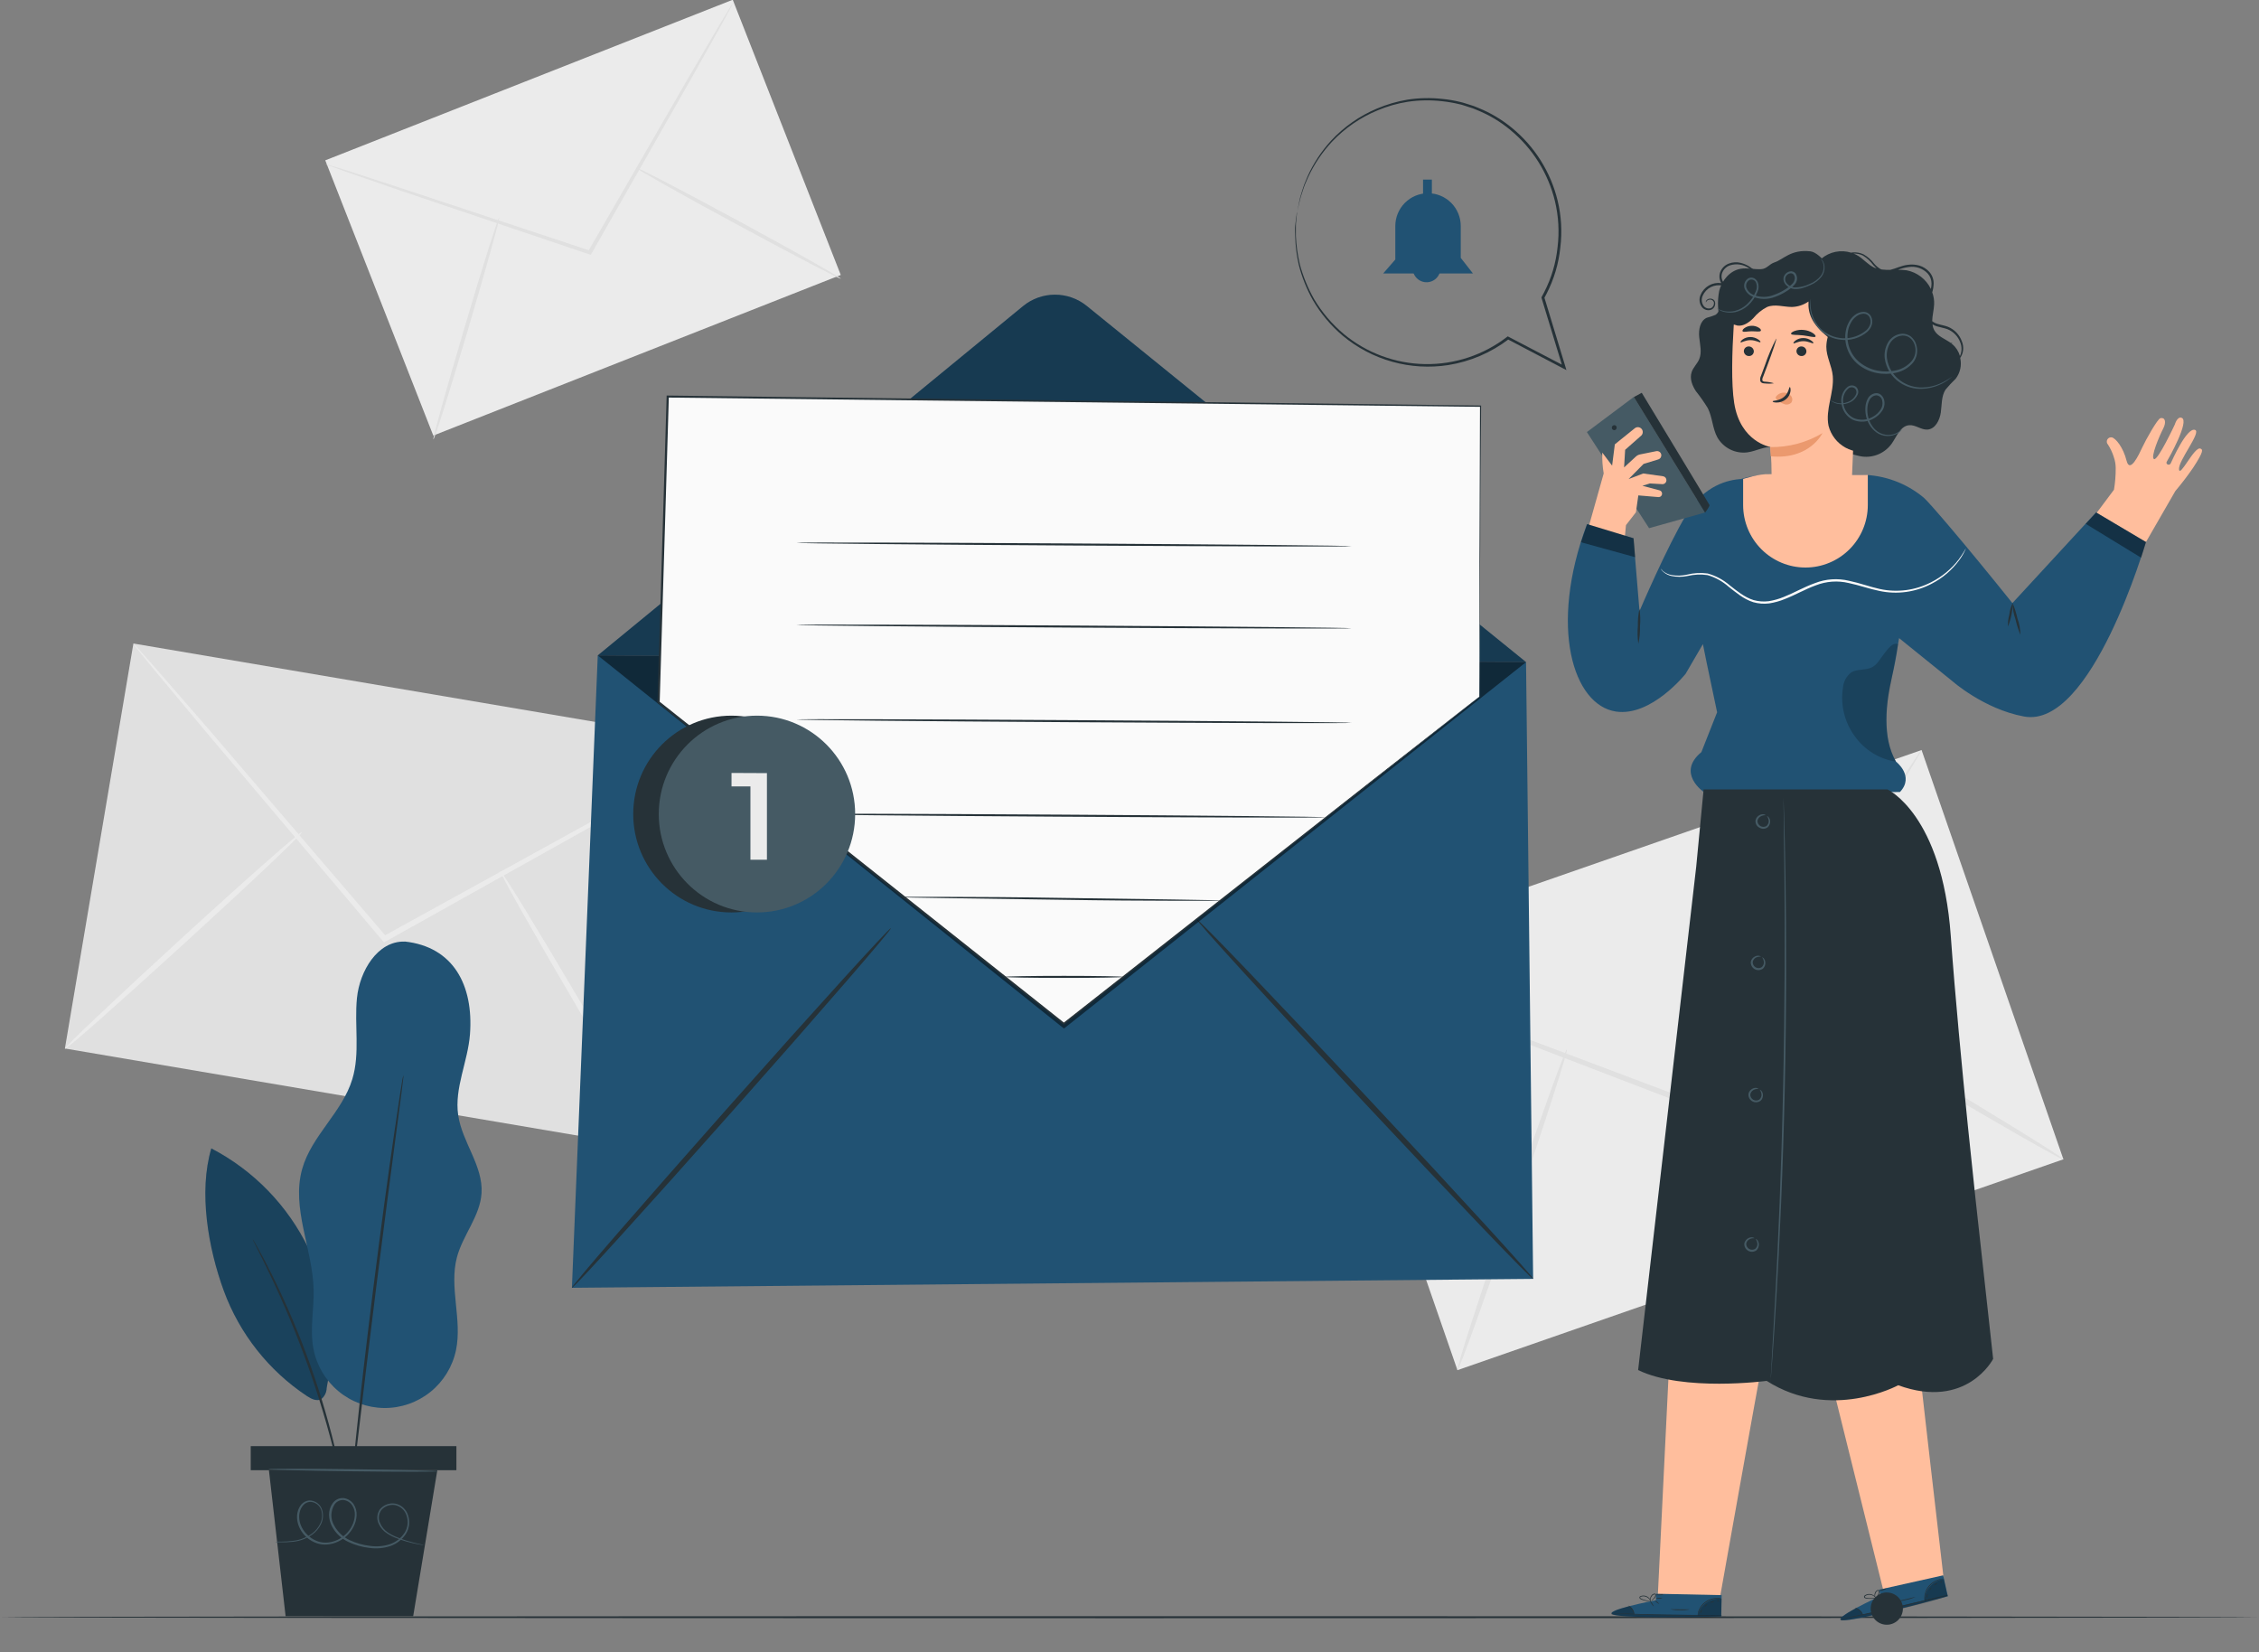 <svg xmlns="http://www.w3.org/2000/svg" width="510" height="373" viewBox="0 0 510 373" fill="none"><rect x="0" y="0" width="510" height="373" fill="#808080" stroke="none"/><g clip-path="url(#clip0_10284_779)"><path d="M433.82 169.307L465.841 261.694L329.038 309.292L297.017 216.905L433.82 169.307Z" fill="#EBEBEB"></path><path d="M297.026 216.883C297.566 217.2 298.134 217.465 298.723 217.675L303.69 219.687L322.064 226.889L382.998 250.257L383.504 250.444L383.788 249.99L384.49 248.886L419.604 192.749L430.124 175.657L432.923 170.975C433.269 170.442 433.566 169.879 433.811 169.292C433.391 169.768 433.019 170.284 432.7 170.832L429.688 175.381L418.822 192.286L383.371 248.219C383.14 248.601 382.9 248.975 382.678 249.322L383.469 249.055L322.393 226.061L303.868 219.215L298.812 217.435C298.236 217.193 297.638 217.008 297.026 216.883Z" fill="#E0E0E0"></path><path d="M465.842 261.723C466.028 261.412 451.35 252.331 433.065 241.435C414.779 230.539 399.799 221.966 399.613 222.278C399.426 222.589 414.104 231.669 432.398 242.566C450.693 253.462 465.655 261.99 465.842 261.723Z" fill="#E0E0E0"></path><path d="M353.739 236.895C353.402 236.779 347.591 252.919 340.767 272.869C333.943 292.818 328.692 309.154 329.039 309.27C329.385 309.385 335.187 293.246 342.011 273.296C348.835 253.346 354.086 237.011 353.739 236.895Z" fill="#E0E0E0"></path><path d="M30.116 145.261L165.486 168.249L150.02 259.67L14.651 236.681L30.116 145.261Z" fill="#E0E0E0"></path><path d="M30.129 145.301C30.433 145.81 30.784 146.29 31.177 146.734L34.385 150.678L46.38 165.064C56.678 177.233 70.769 193.889 86.362 212.334L86.691 212.726L87.135 212.476L88.219 211.88L142.969 181.274L159.486 171.874L163.929 169.265C164.465 168.989 164.971 168.658 165.439 168.277C164.873 168.485 164.326 168.741 163.804 169.043L159.228 171.455L142.516 180.5L87.588 210.767L86.504 211.364L87.277 211.506L46.993 164.476L34.705 150.348C33.292 148.773 32.173 147.509 31.32 146.547C30.956 146.101 30.558 145.684 30.129 145.301Z" fill="#EBEBEB"></path><path d="M150.032 259.702C150.325 259.524 142.267 245.263 132.031 227.85C121.796 210.438 113.248 196.461 112.955 196.64C112.662 196.818 120.721 211.07 130.956 228.491C141.192 245.913 149.739 259.871 150.032 259.702Z" fill="#EBEBEB"></path><path d="M68.148 187.835C67.917 187.586 55.709 198.313 40.986 211.809C26.264 225.304 14.429 236.45 14.669 236.735C14.909 237.02 27.055 226.239 41.831 212.761C56.606 199.283 68.415 188.111 68.148 187.835Z" fill="#EBEBEB"></path><path d="M165.428 -0.056L189.815 62.069L97.82 98.321L73.433 36.196L165.428 -0.056Z" fill="#EBEBEB"></path><path d="M73.462 37.024C73.835 37.233 74.232 37.397 74.643 37.514L78.082 38.76L90.814 43.166L133.027 57.41L133.373 57.526L133.551 57.205L133.995 56.44L156.376 17.172C159.175 12.196 161.45 8.137 163.076 5.226L164.853 1.958C165.079 1.585 165.269 1.192 165.421 0.783C165.146 1.119 164.902 1.48 164.693 1.861C164.213 2.671 163.573 3.73 162.765 5.047L155.817 16.861C149.988 26.947 142.001 40.745 133.187 56.03L132.742 56.805L133.267 56.6L90.983 42.606L78.188 38.431L74.697 37.389C74.295 37.235 73.882 37.113 73.462 37.024Z" fill="#E0E0E0"></path><path d="M189.837 62.911C189.962 62.698 179.699 56.903 166.923 49.977C154.146 43.051 143.697 37.62 143.582 37.834C143.466 38.048 153.711 43.843 166.496 50.742C179.282 57.641 189.722 63.134 189.837 62.911Z" fill="#E0E0E0"></path><path d="M112.698 49.104C112.458 49.033 108.939 60.187 104.843 74.03C100.747 87.873 97.602 99.117 97.842 99.188C98.082 99.259 101.6 88.113 105.696 74.262C109.792 60.41 112.937 49.175 112.698 49.104Z" fill="#E0E0E0"></path><path d="M0.373 365.059C0.373 365.184 114.386 365.291 254.991 365.291C395.597 365.291 509.627 365.184 509.627 365.059C509.627 364.935 395.641 364.828 254.991 364.828C114.341 364.828 0.373 364.926 0.373 365.059Z" fill="#263238"></path><path d="M484.5 122.369L471.794 117.856L477.259 110.547C477.53 108.932 477.66 107.297 477.65 105.66C477.647 104.817 477.502 103.98 477.223 103.185C476.915 102.184 476.469 101.232 475.899 100.354C475.758 100.205 475.667 100.014 475.641 99.81C475.615 99.606 475.654 99.399 475.753 99.219C475.852 99.038 476.005 98.894 476.191 98.807C476.377 98.72 476.586 98.694 476.788 98.734C477.676 98.956 479.347 100.986 480.102 103.995C480.857 107.004 482.918 102.571 483.656 100.977C484.393 99.384 487.077 94.541 487.761 94.389C488.756 94.167 489.173 95.2 488.356 96.775C487.539 98.351 485.433 103.265 486.304 103.639C487.174 104.013 491.004 95.805 491.004 95.805C491.004 95.805 491.537 93.918 492.55 94.318C494.38 95.03 489.644 103.443 489.173 104.226C488.845 104.778 489.769 105.214 490.062 104.609C490.355 104.004 493.714 96.339 495.579 97.051C497.01 97.594 491.75 104.004 491.937 105.953C492.123 107.903 495.428 100.692 496.779 101.262C497.277 101.476 497.667 101.707 495.126 105.588C493.882 107.404 492.544 109.154 491.119 110.832L484.482 122.351" fill="#FFBE9D"></path><path d="M370.141 137.93C370.141 137.93 376.414 123.259 380.741 116.129C384.819 109.416 390.221 108.33 393.1 108.117C394.293 107.749 395.519 107.495 396.76 107.36L420.261 107.173C425.398 107.22 430.36 109.044 434.308 112.336C435.401 113.226 443.531 122.68 454.326 136.141L473.207 115.666L484.464 122.342C484.464 122.342 472.239 164.636 456.921 161.734C447.805 160.034 440.697 153.696 440.697 153.696L428.746 144.046L428.471 145.648C428.231 147.598 427.627 150.749 427.165 152.654C425.726 158.699 424.917 166.657 428.053 171.927C428.053 171.927 432.309 175.194 428.942 178.782H384.65C384.65 178.782 378.377 174.518 384.108 169.782L387.662 160.782L385.343 149.796L384.455 145.399L380.554 152.093C380.554 152.093 372.842 161.814 364.819 160.621C355.178 159.179 349.59 141.58 358.288 118.31L368.773 121.505L370.141 137.93Z" fill="#215273"></path><g opacity="0.4"><path d="M484.5 122.369L483.389 125.894L470.879 118.247L473.243 115.692L484.5 122.369Z" fill="black"></path></g><g opacity="0.2"><path d="M428.062 171.927C426.201 171.648 424.415 170.995 422.812 170.006C421.208 169.018 419.821 167.715 418.733 166.176C417.593 164.626 416.771 162.865 416.313 160.995C415.856 159.125 415.772 157.183 416.068 155.28C416.116 154.604 416.305 153.946 416.624 153.348C416.942 152.75 417.382 152.225 417.916 151.808C419.311 150.918 421.221 151.381 422.669 150.607C423.86 149.974 424.491 148.675 425.335 147.607C426.179 146.538 427.307 144.882 428.533 145.417C428.533 145.417 427.049 153.25 426.401 156.74C425.752 160.23 425.512 165.242 426.765 168.9C427.086 169.954 427.521 170.969 428.062 171.927Z" fill="black"></path></g><path d="M456.139 143.325C456.126 142.071 455.904 140.828 455.481 139.648C455.21 138.431 454.835 137.24 454.362 136.087C454.364 137.342 454.586 138.586 455.019 139.764C455.291 140.98 455.665 142.172 456.139 143.325Z" fill="#263238"></path><path d="M453.331 141.411C454.004 139.73 454.365 137.942 454.397 136.132C453.991 136.943 453.732 137.82 453.633 138.722C453.381 139.595 453.279 140.504 453.331 141.411Z" fill="#263238"></path><path d="M368.87 89.591L384.952 115.692L372.3 119.226L358.262 97.532L368.87 89.591Z" fill="#455A64"></path><path d="M369.874 111.829L369.332 115.648L367.084 118.541L366.862 120.909L358.795 118.452L362.055 106.879C361.794 105.321 361.687 103.74 361.736 102.161L363.957 105.108L364.57 100.3L369.11 96.642C369.228 96.555 369.362 96.492 369.504 96.457C369.646 96.423 369.793 96.416 369.937 96.439C370.082 96.461 370.221 96.511 370.345 96.588C370.47 96.664 370.579 96.764 370.665 96.882C370.818 97.096 370.891 97.358 370.869 97.62C370.848 97.882 370.735 98.129 370.55 98.315L366.898 101.538L366.658 105.517L369.323 103.06C369.584 102.816 369.907 102.65 370.256 102.579L373.926 101.841C374.057 101.815 374.191 101.817 374.321 101.847C374.451 101.876 374.573 101.933 374.68 102.012C374.787 102.092 374.877 102.193 374.943 102.309C375.008 102.425 375.05 102.553 375.063 102.686C375.086 102.906 375.032 103.128 374.91 103.312C374.789 103.497 374.607 103.635 374.397 103.701L371.056 104.725L367.68 108.143L370.985 106.879L375.472 107.511C375.682 107.545 375.873 107.654 376.01 107.817C376.147 107.981 376.221 108.188 376.218 108.401C376.218 108.638 376.125 108.864 375.958 109.031C375.791 109.198 375.565 109.292 375.33 109.292L372.478 109.131L370.798 109.657L374.654 110.68C374.828 110.724 374.981 110.827 375.087 110.972C375.192 111.116 375.244 111.294 375.232 111.473C375.228 111.577 375.202 111.679 375.157 111.773C375.113 111.867 375.049 111.951 374.971 112.02C374.893 112.089 374.802 112.142 374.704 112.175C374.605 112.207 374.5 112.22 374.397 112.212L369.874 111.829Z" fill="#FFBE9D"></path><g opacity="0.4"><path d="M368.817 121.505L369.164 125.778L356.929 122.405L358.333 118.31L368.817 121.505Z" fill="black"></path></g><path d="M384.952 115.728C384.952 115.728 386.036 114.259 385.947 114.01C385.859 113.761 370.647 88.665 370.647 88.665L368.87 89.627L384.952 115.728Z" fill="#263238"></path><path d="M364.845 96.143C364.776 96.074 364.691 96.024 364.597 95.999C364.504 95.973 364.405 95.972 364.31 95.996C364.216 96.02 364.13 96.068 364.06 96.136C363.99 96.204 363.939 96.288 363.912 96.382C363.884 96.475 363.882 96.574 363.904 96.669C363.927 96.764 363.974 96.851 364.04 96.922C364.106 96.993 364.19 97.046 364.283 97.075C364.376 97.104 364.475 97.108 364.57 97.087C364.657 97.059 364.737 97.012 364.803 96.948C364.868 96.885 364.918 96.806 364.949 96.72C364.979 96.633 364.988 96.541 364.977 96.45C364.965 96.359 364.932 96.272 364.881 96.197" fill="#263238"></path><path d="M374.947 128.36C375.061 128.598 375.218 128.812 375.41 128.992C375.964 129.511 376.649 129.868 377.391 130.025C378.563 130.265 379.772 130.265 380.945 130.025C382.438 129.67 383.984 129.6 385.503 129.82C387.284 130.34 388.926 131.252 390.31 132.491C391.9 133.71 393.579 135.224 395.836 135.936C396.991 136.264 398.199 136.358 399.39 136.212C400.61 136.024 401.803 135.693 402.944 135.224C405.272 134.333 407.502 133.016 409.954 132.126C412.318 131.202 414.906 131.022 417.373 131.609C419.781 132.108 422.038 132.945 424.286 133.39C428.303 134.257 432.497 133.677 436.13 131.752C438.59 130.481 440.72 128.652 442.349 126.41C442.943 125.601 443.441 124.726 443.833 123.802C443.771 123.802 443.344 124.764 442.198 126.304C440.533 128.457 438.408 130.209 435.979 131.431C432.397 133.281 428.282 133.816 424.348 132.945C422.136 132.464 419.906 131.618 417.436 131.102C414.883 130.489 412.205 130.672 409.759 131.627C407.253 132.517 405.014 133.835 402.731 134.743C401.623 135.2 400.466 135.525 399.284 135.713C398.153 135.851 397.006 135.766 395.907 135.464C393.775 134.805 392.104 133.345 390.505 132.126C389.065 130.871 387.362 129.958 385.521 129.455C383.96 129.242 382.373 129.332 380.847 129.722C379.715 129.979 378.543 130.01 377.4 129.811C376.682 129.689 376.009 129.382 375.445 128.921C375.269 128.743 375.103 128.556 374.947 128.36Z" fill="#FAFAFA"></path><path d="M369.883 145.319C370.162 144.023 370.284 142.699 370.248 141.375C370.371 140.055 370.332 138.724 370.132 137.414C369.853 138.709 369.731 140.033 369.768 141.357C369.645 142.677 369.684 144.008 369.883 145.319Z" fill="#263238"></path><path d="M397.596 309.002C397.214 310.551 388.151 361.463 388.151 361.463L374.264 360.421L376.805 308.433L397.596 309.002Z" fill="#FFBE9D"></path><path d="M373.846 361.231L373.891 359.763L388.684 360.074L388.595 364.899H387.707C383.637 365.033 367.005 365.309 364.312 364.498C361.274 363.617 373.846 361.231 373.846 361.231Z" fill="#215273"></path><g opacity="0.3"><path d="M383.255 364.685C383.518 363.513 384.213 362.483 385.201 361.801C386.211 361.092 387.437 360.761 388.666 360.866L388.586 364.703L383.255 364.685Z" fill="black"></path></g><g opacity="0.3"><path d="M367.698 362.602C367.698 362.602 363.255 363.697 363.815 364.383C364.375 365.068 381.167 365.38 388.595 364.908V364.596L368.977 364.401C368.977 364.401 368.551 362.647 367.698 362.602Z" fill="black"></path></g><path d="M388.808 364.587H388.559H387.831L385.165 364.65C382.9 364.65 379.781 364.694 376.325 364.65C372.868 364.605 369.75 364.472 367.484 364.356L364.819 364.205L364.099 364.151H364.827L367.493 364.249C369.75 364.329 372.877 364.436 376.325 364.49C379.772 364.543 382.9 364.561 385.165 364.561H388.808V364.587Z" fill="#263238"></path><path d="M368.959 364.605C368.854 364.186 368.696 363.782 368.488 363.403C368.233 363.045 367.934 362.719 367.599 362.433C368.048 362.587 368.423 362.905 368.648 363.323C368.912 363.695 369.023 364.154 368.959 364.605Z" fill="#263238"></path><path d="M373.348 362.629C373.348 362.629 373.108 362.415 372.895 362.095C372.682 361.774 372.558 361.498 372.602 361.472C372.646 361.445 372.842 361.685 373.046 362.006C373.251 362.326 373.393 362.602 373.348 362.629Z" fill="#263238"></path><path d="M374.557 362.059C374.557 362.059 374.29 361.943 374.041 361.73C373.792 361.516 373.624 361.311 373.65 361.276C373.677 361.24 373.917 361.392 374.166 361.605C374.414 361.819 374.592 362.033 374.557 362.059Z" fill="#263238"></path><path d="M375.338 360.777C375.09 360.861 374.826 360.888 374.565 360.857C374.307 360.884 374.046 360.854 373.801 360.768C374.051 360.69 374.314 360.662 374.574 360.688C374.832 360.668 375.092 360.699 375.338 360.777Z" fill="#263238"></path><path d="M375.614 359.869C375.348 360.034 375.037 360.112 374.725 360.092C374.422 360.137 374.113 360.091 373.837 359.958C374.133 359.936 374.43 359.936 374.725 359.958C375.018 359.902 375.316 359.873 375.614 359.869Z" fill="#263238"></path><path d="M372.877 361.427C372.562 361.477 372.242 361.477 371.927 361.427C371.588 361.384 371.255 361.306 370.932 361.196C370.73 361.144 370.536 361.067 370.354 360.964C370.3 360.936 370.253 360.897 370.214 360.849C370.176 360.802 370.148 360.747 370.132 360.688C370.116 360.622 370.121 360.552 370.149 360.489C370.176 360.426 370.223 360.374 370.283 360.341C370.644 360.175 371.05 360.134 371.437 360.226C371.823 360.318 372.168 360.537 372.415 360.849C372.554 361.024 372.654 361.228 372.709 361.445C372.709 361.596 372.709 361.685 372.709 361.685C372.624 361.408 372.485 361.151 372.3 360.929C372.086 360.687 371.809 360.511 371.5 360.421C371.131 360.296 370.728 360.315 370.372 360.475C370.221 360.573 370.274 360.742 370.434 360.831C370.604 360.923 370.782 360.998 370.967 361.053C371.283 361.164 371.607 361.25 371.936 361.312C372.513 361.427 372.877 361.427 372.877 361.427Z" fill="#263238"></path><path d="M372.629 361.427C372.527 361.24 372.495 361.022 372.54 360.813C372.574 360.58 372.665 360.36 372.807 360.172C372.893 360.039 373.012 359.929 373.151 359.853C373.291 359.777 373.447 359.736 373.606 359.736C373.652 359.743 373.696 359.76 373.735 359.785C373.774 359.81 373.808 359.842 373.835 359.88C373.861 359.918 373.88 359.962 373.89 360.007C373.899 360.053 373.899 360.1 373.89 360.145C373.867 360.288 373.809 360.422 373.722 360.537C373.59 360.731 373.435 360.907 373.26 361.062C373.107 361.221 372.918 361.341 372.709 361.409C372.709 361.409 372.904 361.258 373.171 360.982C373.326 360.823 373.463 360.647 373.58 360.457C373.713 360.279 373.811 359.941 373.58 359.896C373.455 359.909 373.334 359.948 373.225 360.011C373.116 360.074 373.022 360.159 372.949 360.261C372.813 360.426 372.718 360.622 372.673 360.831C372.638 361.028 372.623 361.227 372.629 361.427Z" fill="#263238"></path><path d="M388.595 360.831C388.595 360.831 388.169 360.786 387.502 360.831C386.643 360.917 385.819 361.223 385.112 361.721C384.433 362.205 383.903 362.872 383.584 363.644C383.344 364.231 383.318 364.623 383.282 364.623C383.263 364.532 383.263 364.438 383.282 364.347C383.313 364.096 383.37 363.848 383.451 363.608C383.75 362.793 384.289 362.089 384.997 361.587C385.727 361.064 386.589 360.756 387.485 360.697C387.753 360.671 388.024 360.671 388.293 360.697C388.497 360.786 388.595 360.813 388.595 360.831Z" fill="#263238"></path><path d="M381.434 363.314C380.724 363.459 379.998 363.513 379.275 363.475C378.553 363.495 377.831 363.43 377.124 363.279C377.124 363.225 378.093 363.279 379.283 363.279C380.474 363.279 381.425 363.27 381.434 363.314Z" fill="#263238"></path><path d="M384.321 363.368C384.321 363.368 384.241 363.555 384.135 363.76C384.028 363.964 383.975 364.142 383.921 364.142C383.868 364.142 383.85 363.92 383.975 363.688C384.099 363.457 384.286 363.332 384.321 363.368Z" fill="#263238"></path><path d="M385.432 362.122C385.432 362.122 385.37 362.3 385.219 362.442C385.068 362.584 384.908 362.673 384.872 362.638C384.837 362.602 384.935 362.46 385.094 362.317C385.254 362.175 385.405 362.095 385.432 362.122Z" fill="#263238"></path><path d="M387.004 361.578C387.004 361.623 386.8 361.623 386.578 361.685C386.356 361.748 386.205 361.854 386.169 361.828C386.134 361.801 386.258 361.605 386.525 361.525C386.791 361.445 387.022 361.534 387.004 361.578Z" fill="#263238"></path><path d="M388.124 361.329C388.124 361.329 388.053 361.436 387.929 361.481C387.804 361.525 387.689 361.525 387.671 361.481C387.653 361.436 387.742 361.365 387.866 361.32C387.991 361.276 388.106 361.285 388.124 361.329Z" fill="#263238"></path><path d="M432.922 304.756C432.993 306.35 438.76 355.926 438.76 355.926L425.175 358.943L412.638 308.433L432.922 304.756Z" fill="#FFBE9D"></path><path d="M424.561 360.261L424.251 358.837L438.698 355.605L439.755 360.314L438.866 360.564C434.948 361.668 418.857 365.905 416.041 365.754C412.913 365.584 424.561 360.261 424.561 360.261Z" fill="#215273"></path><g opacity="0.3"><path d="M434.477 361.427C434.45 360.225 434.878 359.058 435.677 358.16C436.489 357.229 437.603 356.615 438.822 356.424L439.657 360.172L434.477 361.427Z" fill="black"></path></g><g opacity="0.3"><path d="M418.911 363.065C418.911 363.065 414.886 365.184 415.561 365.736C416.236 366.288 432.647 362.558 439.755 360.332L439.666 360.038L420.563 364.49C420.563 364.49 419.755 362.905 418.911 363.065Z" fill="black"></path></g><path d="M439.888 359.958L439.648 360.038L438.946 360.243L436.361 360.938C434.166 361.507 431.136 362.264 427.769 363.03C424.402 363.795 421.336 364.427 419.115 364.854L416.45 365.344L415.73 365.46H415.472L415.721 365.398L416.432 365.246L419.097 364.703C421.319 364.24 424.375 363.599 427.742 362.834C431.11 362.068 434.14 361.329 436.343 360.786L438.92 360.181L439.631 360.012C439.713 359.981 439.8 359.963 439.888 359.958Z" fill="#263238"></path><path d="M420.617 364.712C420.412 364.33 420.161 363.974 419.87 363.653C419.532 363.369 419.162 363.124 418.769 362.923C419.237 362.975 419.672 363.193 419.995 363.537C420.346 363.833 420.569 364.255 420.617 364.712Z" fill="#263238"></path><path d="M424.411 361.748C424.411 361.748 424.117 361.596 423.842 361.329C423.566 361.062 423.371 360.831 423.407 360.804C423.442 360.777 423.691 360.955 423.966 361.214C424.242 361.472 424.446 361.712 424.411 361.748Z" fill="#263238"></path><path d="M425.45 360.911C425.244 360.892 425.045 360.822 424.873 360.706C424.579 360.555 424.357 360.395 424.384 360.359C424.411 360.323 424.668 360.403 424.961 360.555C425.255 360.706 425.468 360.866 425.45 360.911Z" fill="#263238"></path><path d="M425.903 359.478C426.833 359.461 427.734 359.801 428.421 360.43C429.108 361.058 429.528 361.926 429.595 362.856C429.662 363.785 429.37 364.705 428.781 365.426C428.191 366.146 427.349 366.613 426.426 366.73C425.503 366.847 424.571 366.605 423.821 366.054C423.071 365.503 422.56 364.685 422.394 363.768C422.228 362.851 422.42 361.905 422.928 361.125C423.437 360.346 424.225 359.791 425.13 359.576C425.378 359.49 425.642 359.456 425.903 359.478Z" fill="#263238"></path><path d="M425.957 358.525C425.743 358.739 425.471 358.884 425.175 358.943C424.893 359.056 424.585 359.086 424.286 359.033C424.556 358.923 424.836 358.839 425.121 358.783C425.393 358.677 425.672 358.591 425.957 358.525Z" fill="#263238"></path><path d="M423.664 360.688C423.38 360.8 423.08 360.866 422.776 360.884C422.433 360.917 422.088 360.917 421.745 360.884C421.541 360.875 421.339 360.845 421.141 360.795C421.02 360.763 420.915 360.687 420.848 360.581C420.82 360.518 420.811 360.449 420.822 360.381C420.833 360.313 420.864 360.25 420.91 360.199C421.223 359.953 421.609 359.819 422.007 359.819C422.405 359.819 422.791 359.953 423.104 360.199C423.286 360.333 423.434 360.506 423.54 360.706C423.611 360.84 423.62 360.929 423.611 360.929C423.46 360.683 423.264 360.469 423.033 360.297C422.772 360.114 422.463 360.009 422.145 359.994C421.756 359.959 421.368 360.074 421.061 360.314C420.936 360.448 421.061 360.59 421.212 360.644C421.395 360.694 421.582 360.727 421.772 360.742C422.106 360.764 422.441 360.764 422.776 360.742C423.309 360.733 423.655 360.662 423.664 360.688Z" fill="#263238"></path><path d="M423.433 360.777C423.433 360.777 423.238 360.608 423.193 360.208C423.175 359.973 423.214 359.738 423.309 359.522C423.362 359.372 423.452 359.238 423.57 359.13C423.687 359.023 423.83 358.947 423.984 358.908C424.03 358.906 424.076 358.912 424.12 358.928C424.164 358.944 424.203 358.968 424.237 359C424.271 359.032 424.299 359.07 424.318 359.112C424.337 359.154 424.347 359.2 424.348 359.246C424.359 359.389 424.334 359.533 424.277 359.665C424.198 359.882 424.09 360.089 423.957 360.279C423.844 360.469 423.689 360.63 423.504 360.751C423.504 360.751 423.655 360.555 423.851 360.225C423.961 360.033 424.054 359.83 424.126 359.62C424.215 359.406 424.224 359.059 423.984 359.077C423.744 359.095 423.558 359.371 423.46 359.576C423.367 359.77 423.318 359.983 423.318 360.199C423.335 360.395 423.373 360.589 423.433 360.777Z" fill="#263238"></path><path d="M438.787 356.362C438.787 356.362 438.369 356.415 437.729 356.638C436.915 356.915 436.186 357.4 435.615 358.044C435.07 358.682 434.713 359.458 434.584 360.288C434.548 360.625 434.53 360.963 434.531 361.303C434.531 361.303 434.486 361.205 434.469 361.035C434.44 360.781 434.44 360.524 434.469 360.27C434.566 359.411 434.919 358.602 435.481 357.946C436.076 357.275 436.845 356.782 437.703 356.522C437.963 356.443 438.231 356.389 438.502 356.362C438.596 356.346 438.693 356.346 438.787 356.362Z" fill="#263238"></path><path d="M432.425 360.484C431.772 360.793 431.082 361.018 430.372 361.151C429.674 361.345 428.955 361.452 428.231 361.472C428.231 361.427 429.182 361.267 430.328 360.991C431.474 360.715 432.407 360.439 432.425 360.484Z" fill="#263238"></path><path d="M435.241 359.843C435.241 359.843 435.241 360.047 435.152 360.27C435.064 360.492 435.09 360.679 435.037 360.688C434.984 360.697 434.912 360.492 434.975 360.243C435.037 359.994 435.206 359.816 435.241 359.843Z" fill="#263238"></path><path d="M436.032 358.374C436.032 358.374 436.032 358.561 435.89 358.73C435.748 358.899 435.641 359.024 435.606 359.006C435.57 358.988 435.606 358.819 435.739 358.65C435.872 358.481 435.988 358.347 436.032 358.374Z" fill="#263238"></path><path d="M437.427 357.466C437.427 357.519 437.232 357.555 437.036 357.67C436.841 357.786 436.708 357.929 436.663 357.911C436.619 357.893 436.663 357.67 436.947 357.528C437.232 357.386 437.427 357.421 437.427 357.466Z" fill="#263238"></path><path d="M438.449 356.976C438.449 356.976 438.404 357.101 438.298 357.172C438.191 357.243 438.076 357.27 438.049 357.225C438.022 357.181 438.049 357.101 438.2 357.03C438.351 356.958 438.422 356.923 438.449 356.976Z" fill="#263238"></path><path d="M381.923 83.965C382.287 82.906 383.184 82.113 383.62 81.081C384.268 79.532 383.788 77.778 383.62 76.113C383.451 74.449 383.797 72.419 385.317 71.734C385.982 71.56 386.635 71.343 387.271 71.084C388.462 70.336 388.4 68.644 388.506 67.247C388.578 66.323 388.813 65.418 389.199 64.576L388.951 64.496C388.05 64.278 387.102 64.384 386.272 64.795C385.442 65.207 384.783 65.899 384.41 66.748C384.246 67.104 384.175 67.495 384.202 67.886C384.23 68.277 384.357 68.654 384.57 68.983C384.753 69.256 385.023 69.46 385.335 69.562C385.648 69.664 385.985 69.657 386.294 69.544C386.533 69.419 386.724 69.219 386.838 68.974C386.952 68.73 386.983 68.454 386.925 68.19C386.85 68 386.712 67.841 386.534 67.74C386.356 67.64 386.149 67.604 385.947 67.638C385.813 67.65 385.682 67.69 385.564 67.756C385.446 67.822 385.344 67.912 385.263 68.021C385.157 68.181 385.148 68.297 385.13 68.288C385.112 68.279 385.13 68.173 385.13 67.977C385.205 67.834 385.313 67.71 385.444 67.616C385.575 67.522 385.726 67.459 385.885 67.434C386.114 67.391 386.35 67.409 386.569 67.487C386.707 67.538 386.831 67.619 386.934 67.724C387.037 67.828 387.116 67.954 387.165 68.093C387.267 68.429 387.25 68.791 387.115 69.116C386.981 69.441 386.738 69.708 386.427 69.873C386.039 70.043 385.605 70.074 385.197 69.96C384.789 69.847 384.433 69.596 384.188 69.25C383.918 68.865 383.752 68.417 383.705 67.95C383.658 67.482 383.733 67.01 383.922 66.579C384.294 65.677 384.956 64.926 385.802 64.442C386.648 63.959 387.631 63.771 388.595 63.908C388.386 63.555 388.254 63.162 388.206 62.754C388.159 62.346 388.197 61.932 388.32 61.541C388.483 61.063 388.753 60.629 389.108 60.271C389.464 59.913 389.896 59.641 390.372 59.475C391.206 59.168 392.113 59.118 392.975 59.333C393.705 59.51 394.399 59.812 395.028 60.223C395.605 60.597 396.05 61.006 396.476 61.282C396.829 61.538 397.243 61.697 397.676 61.745C398.048 61.78 398.422 61.702 398.751 61.523C398.751 61.523 398.475 61.95 397.667 61.95C397.19 61.937 396.725 61.792 396.325 61.532C395.854 61.265 395.383 60.864 394.832 60.535C394.215 60.106 393.508 59.826 392.765 59.717C392.022 59.607 391.264 59.671 390.55 59.903C390.138 60.044 389.764 60.278 389.456 60.587C389.148 60.895 388.914 61.27 388.773 61.683C388.641 62.097 388.629 62.539 388.737 62.96C388.846 63.38 389.071 63.762 389.386 64.06C389.836 63.24 390.499 62.557 391.305 62.084C393.082 61.078 395.748 61.567 396.636 63.401L411.216 58.38C412.13 57.61 413.223 57.084 414.394 56.849C415.565 56.614 416.776 56.678 417.916 57.036L418.218 56.983C419.06 56.904 419.908 57.045 420.679 57.392C421.647 57.936 422.491 58.676 423.158 59.564C423.558 60.025 424.029 60.419 424.553 60.73C424.645 60.771 424.74 60.807 424.837 60.837C425.483 60.91 426.133 60.934 426.783 60.908C428.009 60.624 429.28 59.92 430.79 59.769C431.635 59.654 432.493 59.715 433.313 59.947C434.185 60.204 434.966 60.701 435.57 61.38C436.205 62.093 436.553 63.016 436.548 63.971C436.536 64.656 436.428 65.336 436.228 65.992C436.555 66.873 436.701 67.812 436.654 68.751C436.592 69.989 436.237 71.288 436.219 72.499C436.576 72.779 436.983 72.987 437.418 73.113C438.182 73.354 439.009 73.469 439.791 73.772C440.523 74.071 441.182 74.523 441.725 75.099C442.267 75.675 442.68 76.361 442.936 77.11C443.18 77.709 443.272 78.359 443.204 79.002C443.136 79.646 442.909 80.262 442.545 80.796C442.732 81.608 442.736 82.452 442.558 83.266C442.379 84.081 442.023 84.845 441.514 85.505C440.705 86.275 439.943 87.093 439.231 87.953C438.271 89.44 438.413 91.354 438.165 93.108C437.916 94.861 436.912 96.855 435.144 96.971C433.722 97.06 432.478 95.867 431.021 95.983C429.031 96.143 428.213 98.538 427.058 100.176C426.313 101.205 425.305 102.015 424.141 102.523C422.977 103.03 421.699 103.215 420.439 103.06C418.662 102.82 416.832 101.858 415.064 102.303C412.833 102.873 411.51 105.49 409.208 105.82C407.52 106.06 405.948 104.93 404.686 103.772C403.424 102.615 402.154 101.28 400.466 100.977C398.44 100.612 396.485 101.867 394.441 102.117C393.115 102.276 391.771 102.041 390.577 101.441C389.383 100.841 388.391 99.903 387.724 98.743C386.605 96.704 386.614 94.203 385.556 92.128C384.748 90.807 383.857 89.537 382.891 88.327C382.056 87.072 381.407 85.461 381.923 83.965ZM440.386 77.395C440.55 77.36 440.719 77.36 440.883 77.395C440.883 77.395 440.732 77.395 440.484 77.493L440.759 77.698C441.591 78.392 442.192 79.324 442.483 80.369C442.703 79.895 442.824 79.382 442.84 78.86C442.855 78.338 442.764 77.818 442.572 77.333C442.328 76.65 441.941 76.028 441.439 75.506C440.937 74.984 440.329 74.575 439.657 74.306C438.947 74.039 438.138 73.923 437.312 73.674C436.954 73.573 436.613 73.42 436.299 73.22C436.337 73.705 436.479 74.176 436.716 74.6C437.481 75.926 439.098 76.487 440.386 77.395ZM430.435 61.015C431.616 61.239 432.728 61.737 433.682 62.47C434.635 63.203 435.404 64.15 435.926 65.235C436.016 64.835 436.064 64.426 436.068 64.015C436.072 63.184 435.772 62.379 435.224 61.754C434.675 61.175 433.993 60.738 433.237 60.482C432.482 60.226 431.675 60.158 430.888 60.285C430.069 60.393 429.267 60.599 428.498 60.9C429.145 60.889 429.793 60.928 430.435 61.015ZM423.122 60.401C423.3 60.481 423.487 60.535 423.664 60.597C423.405 60.361 423.159 60.111 422.927 59.849C422.298 58.986 421.507 58.255 420.599 57.695C419.928 57.365 419.187 57.206 418.44 57.232C418.825 57.373 419.195 57.555 419.542 57.775C420.786 58.576 421.772 59.778 423.122 60.401Z" fill="#263238"></path><path d="M391.518 90.98C390.825 86.6 391.038 79.407 391.411 73.523C391.49 72.269 391.82 71.043 392.384 69.921C392.947 68.798 393.731 67.801 394.689 66.99C395.647 66.179 396.759 65.571 397.958 65.202C399.157 64.833 400.418 64.711 401.665 64.843L416.938 66.463C417.708 66.544 418.42 66.912 418.932 67.494C419.444 68.076 419.719 68.83 419.701 69.606L418.129 107.2H421.683V114.01C421.683 117.75 420.2 121.336 417.56 123.981C414.921 126.625 411.341 128.111 407.609 128.111C403.876 128.111 400.296 126.625 397.657 123.981C395.018 121.336 393.535 117.75 393.535 114.01V108.117C393.535 108.117 397.195 106.915 399.417 107.039H399.959C399.959 103.594 399.674 100.897 399.674 100.897C399.674 100.897 392.913 99.802 391.518 90.98Z" fill="#FFBE9D"></path><path d="M393.695 79.229C393.695 79.524 393.808 79.807 394.012 80.019C394.216 80.232 394.494 80.357 394.788 80.369C394.932 80.381 395.077 80.364 395.214 80.318C395.352 80.273 395.478 80.2 395.587 80.105C395.696 80.009 395.784 79.893 395.847 79.762C395.909 79.631 395.945 79.49 395.952 79.345C395.952 79.05 395.838 78.767 395.634 78.554C395.431 78.342 395.153 78.217 394.859 78.205C394.715 78.195 394.57 78.213 394.434 78.258C394.297 78.304 394.171 78.377 394.062 78.472C393.954 78.567 393.865 78.684 393.802 78.814C393.739 78.944 393.703 79.085 393.695 79.229Z" fill="#263238"></path><path d="M392.966 77.271C393.109 77.413 393.962 76.781 395.179 76.781C396.396 76.781 397.285 77.395 397.418 77.244C397.551 77.093 397.338 76.915 396.947 76.63C396.423 76.271 395.804 76.079 395.17 76.078C394.532 76.073 393.91 76.273 393.393 76.647C393.029 76.932 392.895 77.199 392.966 77.271Z" fill="#263238"></path><path d="M405.574 79.229C405.572 79.523 405.683 79.806 405.886 80.019C406.088 80.232 406.365 80.357 406.658 80.369C406.802 80.381 406.947 80.364 407.085 80.318C407.222 80.273 407.349 80.2 407.457 80.105C407.566 80.009 407.654 79.893 407.717 79.762C407.78 79.631 407.815 79.49 407.822 79.345C407.827 79.05 407.716 78.766 407.513 78.553C407.31 78.339 407.032 78.215 406.738 78.205C406.594 78.195 406.45 78.213 406.313 78.258C406.176 78.304 406.05 78.377 405.941 78.472C405.833 78.567 405.745 78.684 405.682 78.814C405.619 78.944 405.582 79.085 405.574 79.229Z" fill="#263238"></path><path d="M404.908 77.493C405.05 77.644 405.903 77.013 407.12 77.013C408.337 77.013 409.226 77.627 409.359 77.475C409.492 77.324 409.279 77.146 408.888 76.861C408.369 76.494 407.747 76.301 407.111 76.309C406.473 76.3 405.849 76.5 405.334 76.879C404.97 77.164 404.837 77.449 404.908 77.493Z" fill="#263238"></path><path d="M400.501 86.52C399.861 86.32 399.198 86.2 398.529 86.164C398.218 86.164 397.924 86.075 397.871 85.861C397.852 85.551 397.923 85.242 398.075 84.971C398.369 84.223 398.671 83.431 398.964 82.603C400.234 79.238 401.158 76.469 401.016 76.416C400.012 78.35 399.16 80.359 398.466 82.425C398.164 83.262 397.871 84.045 397.578 84.811C397.382 85.185 397.325 85.618 397.418 86.03C397.464 86.14 397.535 86.238 397.624 86.316C397.713 86.395 397.819 86.452 397.933 86.484C398.104 86.531 398.28 86.555 398.457 86.556C399.137 86.631 399.824 86.619 400.501 86.52Z" fill="#263238"></path><path d="M399.657 100.924C403.802 100.987 407.884 99.896 411.447 97.772C411.447 97.772 408.586 103.835 399.781 103.007L399.657 100.924Z" fill="#EB996E"></path><path d="M401.016 89.458C401.247 89.166 401.549 88.937 401.892 88.794C402.236 88.651 402.61 88.597 402.98 88.639C403.248 88.664 403.508 88.743 403.744 88.872C403.981 89 404.189 89.175 404.357 89.386C404.52 89.589 404.617 89.837 404.635 90.097C404.652 90.356 404.589 90.615 404.455 90.838C404.257 91.052 404.002 91.205 403.719 91.276C403.437 91.347 403.139 91.334 402.864 91.238C402.294 91.044 401.766 90.742 401.309 90.348C401.172 90.249 401.054 90.125 400.963 89.983C400.917 89.916 400.892 89.837 400.892 89.756C400.892 89.675 400.917 89.596 400.963 89.529" fill="#EB996E"></path><path d="M404.073 87.366C403.877 87.366 403.877 88.674 402.749 89.609C401.62 90.544 400.217 90.401 400.208 90.588C400.199 90.775 400.519 90.846 401.096 90.864C401.867 90.874 402.617 90.609 403.211 90.116C403.788 89.65 404.158 88.976 404.241 88.238C404.268 87.686 404.161 87.357 404.073 87.366Z" fill="#263238"></path><path d="M404.366 75.366C404.481 75.695 405.699 75.535 407.12 75.713C408.542 75.891 409.697 76.274 409.883 75.971C409.972 75.837 409.768 75.526 409.306 75.205C408.691 74.801 407.986 74.554 407.254 74.484C406.524 74.397 405.785 74.482 405.094 74.734C404.57 74.947 404.268 75.205 404.366 75.366Z" fill="#263238"></path><path d="M393.411 74.778C393.624 75.054 394.468 74.778 395.472 74.778C396.476 74.778 397.329 74.965 397.524 74.671C397.613 74.529 397.524 74.253 397.107 73.995C396.609 73.676 396.026 73.518 395.436 73.541C394.845 73.55 394.27 73.743 393.793 74.093C393.437 74.36 393.322 74.644 393.411 74.778Z" fill="#263238"></path><path d="M388.133 65.653C388.737 63.303 390.514 61.131 392.895 60.686C394.45 60.401 396.041 60.855 397.613 60.757C398.919 60.677 399.39 59.636 400.625 59.226C402.687 58.549 404.268 56.253 408.72 56.733C409.91 56.867 411.438 58.247 412.531 59.813C414.237 59.075 416.485 59.867 417.711 60.41C420.261 61.523 421.852 64.398 422.358 67.318C422.865 70.238 422.447 73.238 422.038 76.176C421.852 77.511 421.665 78.846 421.47 80.199C421.397 81.09 421.159 81.96 420.768 82.763L422.793 101.636C421.779 101.961 420.71 102.075 419.65 101.972C418.591 101.869 417.563 101.551 416.63 101.037C415.697 100.523 414.879 99.824 414.224 98.983C413.57 98.141 413.094 97.175 412.824 96.143C412.043 92.431 414.104 88.656 413.775 84.873C413.58 82.621 412.309 80.529 412.318 78.268C412.333 77.524 412.44 76.785 412.638 76.069C409.084 73.158 408.142 70.817 408.293 68.057C407.196 68.825 405.899 69.255 404.561 69.294C402.678 69.294 400.714 68.582 398.955 69.294C397.744 69.915 396.676 70.782 395.819 71.84C394.85 72.802 393.597 73.683 392.265 73.496C391.627 73.345 391.008 73.127 390.416 72.846C390.119 72.705 389.795 72.632 389.466 72.632C389.137 72.632 388.812 72.705 388.515 72.846C387.796 70.517 387.664 68.046 388.133 65.653Z" fill="#263238"></path><path d="M440.768 84.98C439.857 85.642 438.877 86.203 437.845 86.653C436.634 87.164 435.338 87.439 434.024 87.464C432.283 87.51 430.573 86.995 429.146 85.995C428.291 85.403 427.568 84.637 427.027 83.748C426.485 82.858 426.135 81.865 426.001 80.832C425.863 79.685 426.097 78.524 426.668 77.52C426.963 77.006 427.381 76.573 427.886 76.262C428.39 75.951 428.964 75.772 429.555 75.74C430.159 75.724 430.75 75.919 431.226 76.291C431.708 76.696 432.066 77.23 432.256 77.832C432.466 78.451 432.514 79.114 432.396 79.758C432.278 80.401 431.997 81.004 431.581 81.508C430.676 82.562 429.454 83.293 428.098 83.591C426.698 83.922 425.243 83.946 423.833 83.662C422.418 83.38 421.089 82.77 419.95 81.882C418.849 81.027 418.014 79.875 417.543 78.561C417.08 77.297 416.97 75.931 417.223 74.609C417.344 73.984 417.566 73.382 417.88 72.829C418.168 72.274 418.578 71.793 419.08 71.422C419.545 71.053 420.113 70.838 420.706 70.808C420.981 70.798 421.253 70.865 421.492 71C421.732 71.135 421.93 71.333 422.065 71.573C422.324 72.063 422.384 72.634 422.234 73.167C422.063 73.696 421.756 74.172 421.345 74.547C419.883 75.786 418.011 76.432 416.097 76.358C414.183 76.284 412.366 75.495 411.003 74.146C410.089 73.201 409.42 72.046 409.057 70.781C408.758 69.698 408.665 68.569 408.782 67.452C408.7 67.742 408.652 68.04 408.64 68.342C408.577 69.189 408.655 70.04 408.871 70.861C409.223 72.168 409.888 73.369 410.808 74.36C412.06 75.669 413.734 76.493 415.535 76.683C416.62 76.824 417.723 76.734 418.772 76.419C419.82 76.105 420.791 75.573 421.621 74.858C422.081 74.437 422.419 73.899 422.598 73.3C422.779 72.66 422.706 71.974 422.394 71.386C422.222 71.081 421.971 70.828 421.668 70.654C421.365 70.48 421.02 70.392 420.67 70.398C419.983 70.427 419.321 70.669 418.778 71.093C418.225 71.498 417.772 72.025 417.454 72.633C417.111 73.24 416.868 73.898 416.734 74.582C416.458 75.987 416.571 77.44 417.063 78.784C417.56 80.188 418.445 81.423 419.613 82.345C420.814 83.271 422.213 83.905 423.7 84.197C425.169 84.49 426.685 84.463 428.142 84.116C429.598 83.792 430.91 83.005 431.883 81.873C432.342 81.297 432.648 80.614 432.772 79.888C432.881 79.172 432.823 78.441 432.603 77.751C432.388 77.056 431.978 76.438 431.421 75.971C430.857 75.536 430.16 75.31 429.449 75.33C428.782 75.366 428.135 75.571 427.57 75.926C427.004 76.281 426.537 76.774 426.214 77.36C425.61 78.442 425.364 79.689 425.512 80.921C425.661 82.005 426.035 83.046 426.613 83.976C427.19 84.906 427.956 85.703 428.862 86.315C430.346 87.342 432.125 87.855 433.927 87.775C435.27 87.737 436.592 87.434 437.818 86.885C438.596 86.551 439.33 86.123 440.004 85.612C440.235 85.443 440.395 85.291 440.51 85.203L440.768 84.98Z" fill="#455A64"></path><path d="M387.618 69.641C387.744 69.761 387.888 69.86 388.044 69.935C388.48 70.179 388.95 70.353 389.439 70.452C390.219 70.61 391.023 70.61 391.802 70.452C392.834 70.207 393.789 69.712 394.583 69.009C395.541 68.156 396.289 67.093 396.769 65.903C396.929 65.56 397.017 65.188 397.03 64.811C397.042 64.433 396.977 64.056 396.84 63.704C396.67 63.324 396.38 63.011 396.014 62.813C395.816 62.711 395.597 62.657 395.374 62.657C395.152 62.657 394.932 62.711 394.735 62.813C394.354 63.035 394.059 63.379 393.898 63.789C393.737 64.2 393.718 64.653 393.846 65.075C394.001 65.488 394.238 65.866 394.544 66.184C394.849 66.503 395.216 66.755 395.623 66.926C397.26 67.634 399.11 67.663 400.767 67.006C401.596 66.707 402.391 66.322 403.14 65.858C403.888 65.424 404.568 64.881 405.157 64.247C405.472 63.911 405.664 63.478 405.702 63.019C405.739 62.559 405.619 62.101 405.361 61.719C405.209 61.533 405.01 61.393 404.784 61.313C404.559 61.233 404.316 61.217 404.082 61.265C403.652 61.36 403.268 61.602 402.998 61.95C402.727 62.292 402.603 62.727 402.651 63.161C402.707 63.566 402.88 63.947 403.149 64.256C403.642 64.827 404.342 65.179 405.094 65.235C405.771 65.284 406.451 65.196 407.094 64.977C407.672 64.793 408.239 64.573 408.791 64.318C409.768 63.909 410.622 63.253 411.27 62.413C411.742 61.752 411.968 60.945 411.909 60.134C411.878 59.627 411.699 59.141 411.394 58.736C411.288 58.596 411.155 58.478 411.003 58.389C411.451 58.875 411.706 59.508 411.723 60.17C411.746 60.925 411.511 61.667 411.056 62.27C410.422 63.064 409.592 63.678 408.648 64.051C407.547 64.609 406.329 64.895 405.094 64.888C404.771 64.857 404.457 64.763 404.17 64.61C403.884 64.457 403.63 64.249 403.424 63.998C403.195 63.764 403.056 63.457 403.033 63.13C403.01 62.804 403.105 62.48 403.3 62.217C403.699 61.692 404.552 61.46 404.952 62.003C405.054 62.139 405.128 62.295 405.169 62.46C405.211 62.625 405.218 62.797 405.192 62.965C405.14 63.327 404.986 63.667 404.748 63.944C404.189 64.531 403.548 65.035 402.847 65.44C402.127 65.886 401.361 66.253 400.563 66.535C399.806 66.85 398.993 67.013 398.173 67.013C397.353 67.013 396.54 66.85 395.783 66.535C395.44 66.391 395.13 66.178 394.872 65.91C394.614 65.643 394.413 65.325 394.281 64.977C394.172 64.647 394.181 64.289 394.306 63.964C394.43 63.639 394.664 63.368 394.966 63.196C395.107 63.132 395.26 63.099 395.415 63.097C395.571 63.096 395.724 63.128 395.867 63.19C396.009 63.252 396.137 63.343 396.242 63.458C396.347 63.572 396.426 63.708 396.476 63.855C396.589 64.156 396.642 64.475 396.631 64.796C396.62 65.117 396.546 65.432 396.414 65.725C395.967 66.864 395.269 67.886 394.37 68.716C393.629 69.401 392.733 69.897 391.758 70.158C391.018 70.346 390.248 70.386 389.492 70.273C388.842 70.147 388.212 69.935 387.618 69.641Z" fill="#455A64"></path><path d="M413.278 90.348C413.383 90.47 413.51 90.572 413.651 90.651C414.045 90.907 414.486 91.082 414.948 91.167C415.679 91.318 416.437 91.269 417.142 91.025C417.629 90.883 418.079 90.639 418.464 90.309C418.849 89.979 419.158 89.57 419.373 89.111C419.517 88.817 419.562 88.485 419.501 88.164C419.44 87.842 419.277 87.55 419.035 87.33C418.761 87.119 418.425 87.004 418.08 87.004C417.734 87.004 417.398 87.119 417.125 87.33C416.574 87.78 416.156 88.371 415.915 89.041C415.674 89.71 415.619 90.433 415.756 91.131C415.847 91.905 416.13 92.643 416.578 93.279C417.027 93.915 417.627 94.428 418.324 94.772C419.092 95.097 419.926 95.234 420.757 95.173C421.588 95.111 422.393 94.851 423.104 94.416C423.84 94.002 424.467 93.42 424.935 92.716C425.172 92.364 425.333 91.965 425.408 91.547C425.483 91.128 425.47 90.699 425.37 90.286C425.263 89.872 425.045 89.497 424.739 89.2C424.583 89.047 424.398 88.928 424.195 88.85C423.992 88.772 423.775 88.737 423.557 88.746C423.158 88.776 422.773 88.909 422.44 89.132C422.107 89.355 421.837 89.66 421.656 90.019C421.327 90.664 421.148 91.376 421.132 92.102C421.106 92.769 421.171 93.437 421.327 94.087C421.607 95.268 422.224 96.341 423.104 97.176C423.734 97.786 424.53 98.196 425.391 98.355C426.253 98.513 427.142 98.412 427.947 98.066C428.376 97.878 428.768 97.613 429.102 97.283C429.222 97.175 429.324 97.049 429.404 96.909C428.948 97.313 428.433 97.643 427.876 97.888C427.214 98.144 426.5 98.233 425.796 98.146C424.871 98.034 424.009 97.617 423.344 96.962C422.541 96.16 421.986 95.143 421.745 94.033C421.601 93.418 421.548 92.786 421.585 92.155C421.604 91.5 421.771 90.858 422.074 90.277C422.217 89.986 422.433 89.737 422.701 89.554C422.969 89.372 423.279 89.262 423.602 89.235C423.928 89.255 424.238 89.386 424.48 89.606C424.723 89.826 424.883 90.122 424.935 90.446C425.019 90.795 425.028 91.158 424.962 91.51C424.896 91.863 424.757 92.198 424.553 92.493C424.126 93.131 423.557 93.662 422.891 94.042C422.235 94.442 421.493 94.68 420.726 94.736C419.96 94.791 419.191 94.663 418.484 94.363C417.855 94.05 417.314 93.587 416.908 93.014C416.501 92.441 416.243 91.775 416.156 91.078C416.031 90.459 416.071 89.819 416.274 89.221C416.477 88.623 416.835 88.091 417.311 87.677C417.518 87.515 417.773 87.427 418.035 87.427C418.298 87.427 418.553 87.515 418.76 87.677C418.939 87.843 419.061 88.062 419.107 88.303C419.153 88.543 419.122 88.791 419.017 89.013C418.831 89.431 418.559 89.805 418.219 90.112C417.879 90.418 417.479 90.65 417.045 90.793C416.381 91.039 415.666 91.113 414.966 91.007C414.37 90.885 413.799 90.662 413.278 90.348Z" fill="#455A64"></path><path d="M449.981 306.75C449.981 306.75 444.037 318.323 428.542 312.697C428.542 312.697 413.366 320.958 398.848 311.709C398.848 311.709 380.056 314.228 369.83 309.27L382.944 195.642L384.614 178.194H426.116C426.116 178.194 438.431 183.812 440.412 211.239C442.394 238.667 446.632 276.34 446.632 276.34L449.981 306.75Z" fill="#263238"></path><path d="M399.737 312.056C399.737 312.056 399.737 311.94 399.737 311.709C399.737 311.477 399.79 311.13 399.826 310.703C399.897 309.813 399.994 308.486 400.128 306.821C400.376 303.456 400.705 298.578 401.061 292.578C401.78 280.524 402.544 263.842 402.944 245.397C403.344 226.951 403.3 210.26 403.104 198.215C403.006 192.171 402.9 187.283 402.784 183.909C402.731 182.236 402.687 180.936 402.651 180.019C402.651 179.592 402.651 179.254 402.651 179.004C402.662 178.892 402.662 178.779 402.651 178.666C402.637 178.778 402.637 178.892 402.651 179.004V180.019C402.651 180.909 402.651 182.245 402.695 183.909C402.695 187.31 402.793 192.197 402.864 198.215C402.971 210.295 402.971 226.987 402.571 245.397C402.171 263.806 401.451 280.498 400.794 292.578C400.465 298.596 400.199 303.465 400.003 306.821C399.914 308.486 399.843 309.795 399.79 310.703C399.79 311.13 399.79 311.468 399.746 311.718C399.733 311.83 399.73 311.943 399.737 312.056Z" fill="#455A64"></path><path d="M396.094 279.527C396.094 279.527 396.005 279.403 395.774 279.341C395.432 279.266 395.075 279.31 394.761 279.465C394.523 279.582 394.314 279.75 394.15 279.958C393.985 280.166 393.869 280.408 393.81 280.667C393.776 281 393.839 281.335 393.992 281.632C394.145 281.93 394.38 282.176 394.67 282.342C394.96 282.508 395.291 282.586 395.624 282.567C395.958 282.548 396.278 282.432 396.547 282.234C396.739 282.049 396.888 281.824 396.982 281.574C397.076 281.325 397.112 281.057 397.089 280.792C397.063 280.442 396.919 280.112 396.68 279.857C396.511 279.688 396.369 279.652 396.36 279.67C396.598 280.005 396.736 280.399 396.76 280.809C396.76 281.016 396.716 281.22 396.632 281.409C396.548 281.597 396.425 281.766 396.271 281.904C396.067 282.033 395.832 282.105 395.59 282.11C395.349 282.116 395.11 282.055 394.901 281.935C394.691 281.816 394.517 281.641 394.399 281.43C394.28 281.219 394.221 280.98 394.228 280.738C394.265 280.534 394.347 280.341 394.466 280.172C394.586 280.003 394.741 279.862 394.921 279.759C395.279 279.564 395.688 279.483 396.094 279.527Z" fill="#455A64"></path><path d="M397.018 245.788C397.018 245.788 396.929 245.673 396.698 245.61C396.356 245.53 395.998 245.575 395.685 245.735C395.444 245.846 395.231 246.013 395.066 246.222C394.901 246.43 394.787 246.675 394.735 246.937C394.704 247.267 394.769 247.599 394.922 247.894C395.075 248.188 395.31 248.432 395.597 248.596C395.885 248.761 396.214 248.839 396.545 248.82C396.876 248.802 397.194 248.689 397.462 248.495C397.658 248.315 397.809 248.092 397.904 247.843C397.998 247.594 398.032 247.326 398.004 247.061C397.975 246.728 397.835 246.414 397.604 246.171C397.427 245.993 397.293 245.966 397.285 245.984C397.521 246.316 397.659 246.708 397.684 247.115C397.684 247.321 397.641 247.526 397.557 247.714C397.472 247.903 397.349 248.072 397.196 248.21C396.993 248.342 396.758 248.415 396.516 248.423C396.274 248.43 396.035 248.371 395.824 248.252C395.613 248.132 395.439 247.957 395.321 247.746C395.202 247.535 395.144 247.295 395.152 247.052C395.191 246.849 395.272 246.656 395.389 246.485C395.507 246.315 395.66 246.172 395.836 246.064C396.197 245.864 396.606 245.768 397.018 245.788Z" fill="#455A64"></path><path d="M397.56 215.948C397.56 215.948 397.471 215.833 397.231 215.77C396.892 215.691 396.536 215.735 396.227 215.895C395.985 216.007 395.772 216.173 395.605 216.382C395.439 216.591 395.323 216.835 395.267 217.097C395.235 217.429 395.3 217.763 395.453 218.059C395.607 218.355 395.842 218.6 396.132 218.765C396.421 218.929 396.752 219.007 397.084 218.987C397.416 218.968 397.736 218.852 398.004 218.655C398.198 218.474 398.348 218.25 398.442 218.001C398.536 217.753 398.572 217.486 398.546 217.221C398.522 216.874 398.381 216.544 398.146 216.287C397.968 216.117 397.835 216.082 397.817 216.1C398.059 216.429 398.201 216.822 398.226 217.23C398.227 217.438 398.183 217.643 398.098 217.832C398.012 218.022 397.886 218.19 397.729 218.325C397.526 218.455 397.291 218.526 397.051 218.532C396.81 218.539 396.573 218.479 396.364 218.36C396.154 218.241 395.982 218.067 395.864 217.857C395.746 217.647 395.687 217.409 395.694 217.168C395.732 216.964 395.813 216.771 395.931 216.601C396.049 216.431 396.201 216.287 396.378 216.18C396.743 215.994 397.152 215.914 397.56 215.948Z" fill="#455A64"></path><path d="M398.617 184.025C398.617 184.025 398.529 183.901 398.298 183.838C397.955 183.763 397.596 183.81 397.285 183.972C397.044 184.085 396.833 184.252 396.668 184.46C396.503 184.669 396.389 184.913 396.334 185.174C396.289 185.509 396.35 185.851 396.509 186.15C396.669 186.449 396.918 186.69 397.222 186.838C397.508 187.016 397.841 187.101 398.177 187.081C398.512 187.062 398.834 186.94 399.097 186.731C399.29 186.547 399.438 186.322 399.532 186.072C399.626 185.823 399.662 185.555 399.639 185.289C399.604 184.956 399.46 184.643 399.231 184.399C399.053 184.23 398.92 184.194 398.911 184.212C399.148 184.547 399.286 184.942 399.31 185.352C399.31 185.558 399.266 185.762 399.182 185.951C399.098 186.14 398.975 186.308 398.822 186.447C398.618 186.576 398.382 186.647 398.141 186.652C397.899 186.658 397.661 186.597 397.451 186.478C397.241 186.358 397.068 186.183 396.949 185.972C396.831 185.761 396.772 185.522 396.778 185.28C396.816 185.076 396.897 184.883 397.017 184.714C397.136 184.545 397.292 184.404 397.471 184.301C397.817 184.096 398.216 184 398.617 184.025Z" fill="#455A64"></path><path d="M344.525 149.467L134.954 147.945L129.117 290.7L346.125 288.688L344.525 149.467Z" fill="#215273"></path><path d="M344.534 149.467L245.342 69.054C243.304 67.404 240.76 66.508 238.14 66.518C235.52 66.527 232.983 67.442 230.957 69.107L134.954 147.945" fill="#215273"></path><g opacity="0.3"><path d="M344.534 149.467L245.342 69.054C243.304 67.404 240.76 66.508 238.14 66.518C235.52 66.527 232.983 67.442 230.957 69.107L134.954 147.945" fill="black"></path></g><path d="M346.125 288.688C346.382 288.438 329.607 270.082 308.648 247.693C287.688 225.304 270.495 207.349 270.229 207.589C269.962 207.83 286.746 226.186 307.706 248.584C328.665 270.981 345.858 288.928 346.125 288.688Z" fill="#263238"></path><path d="M129.117 290.7C129.383 290.94 145.723 272.958 165.607 250.542C185.492 228.126 201.396 209.752 201.148 209.512C200.899 209.272 184.541 227.254 164.657 249.679C144.772 272.103 128.832 290.459 129.117 290.7Z" fill="#263238"></path><g opacity="0.5"><path d="M134.954 147.945L240.198 232.177L344.525 149.467" fill="black"></path></g><path d="M333.978 157.265L334.298 91.692L150.796 89.511L148.726 158.512L240.206 231.073L333.978 157.265Z" fill="#FAFAFA"></path><path d="M333.979 157.265C333.979 157.265 333.383 157.71 332.255 158.592L327.279 162.473L308.31 177.313L240.064 230.922H240.295L148.841 158.334L148.93 158.521C149.321 145.363 149.739 131.547 150.165 117.499C150.441 108.036 150.725 98.689 151.001 89.52L150.77 89.743L334.272 91.835L334.13 91.692C334.059 112.318 333.996 128.707 333.961 139.942C333.961 145.559 333.961 149.885 333.961 152.814V156.135C333.961 156.883 333.961 157.265 333.961 157.265C333.961 157.265 333.961 156.891 333.961 156.153C333.961 155.414 333.961 154.301 333.961 152.85C333.961 149.921 334.023 145.604 334.067 139.995C334.139 128.743 334.245 112.345 334.378 91.692V91.541H334.236L150.725 89.288H150.503V89.52C150.228 98.68 149.952 108.028 149.668 117.491C149.241 131.547 148.833 145.354 148.433 158.521V158.636L148.522 158.707L240.037 231.233L240.153 231.322L240.268 231.233L308.47 177.447L327.324 162.535L332.299 158.618C333.419 157.728 333.979 157.265 333.979 157.265Z" fill="#263238"></path><path d="M179.797 122.538C179.797 122.663 207.865 122.939 242.472 123.143C277.079 123.348 305.156 123.428 305.156 123.295C305.156 123.161 277.097 122.894 242.472 122.68C207.847 122.467 179.797 122.405 179.797 122.538Z" fill="#263238"></path><path d="M179.797 141.055C179.797 141.188 207.865 141.464 242.472 141.669C277.079 141.874 305.156 141.945 305.156 141.82C305.156 141.696 277.097 141.42 242.472 141.206C207.847 140.992 179.797 140.93 179.797 141.055Z" fill="#263238"></path><path d="M179.797 162.411C179.797 162.535 207.865 162.811 242.472 163.025C277.079 163.239 305.156 163.301 305.156 163.167C305.156 163.034 277.097 162.767 242.472 162.562C207.847 162.357 179.797 162.277 179.797 162.411Z" fill="#263238"></path><path d="M179.797 183.758C179.797 183.892 206.568 184.15 239.593 184.355C272.619 184.559 299.39 184.613 299.398 184.488C299.407 184.363 272.628 184.096 239.593 183.892C206.559 183.687 179.797 183.633 179.797 183.758Z" fill="#263238"></path><path d="M203.271 202.497C203.512 202.538 203.756 202.556 204 202.551L206.115 202.613L213.862 202.738L239.442 203.102C249.429 203.272 258.483 203.325 265.031 203.334H272.779H274.894C275.137 203.338 275.381 203.323 275.622 203.289C275.381 203.249 275.138 203.231 274.894 203.236L272.779 203.183L265.031 203.049L239.451 202.684C229.464 202.515 220.411 202.462 213.871 202.453H206.115H204C203.756 202.452 203.513 202.467 203.271 202.497Z" fill="#263238"></path><path d="M226.896 220.515C226.896 220.64 232.876 220.747 240.224 220.747C247.572 220.747 253.551 220.64 253.551 220.515C253.551 220.39 247.563 220.284 240.224 220.284C232.885 220.284 226.896 220.382 226.896 220.515Z" fill="#263238"></path><path d="M165.128 205.969C152.885 205.969 142.96 196.025 142.96 183.758C142.96 171.491 152.885 161.547 165.128 161.547C177.371 161.547 187.296 171.491 187.296 183.758C187.296 196.025 177.371 205.969 165.128 205.969Z" fill="#263238"></path><path d="M170.894 205.969C158.651 205.969 148.726 196.025 148.726 183.758C148.726 171.491 158.651 161.547 170.894 161.547C183.137 161.547 193.062 171.491 193.062 183.758C193.062 196.025 183.137 205.969 170.894 205.969Z" fill="#455A64"></path><path d="M173.146 174.52V194.067H169.42V177.526H165.149V174.482L173.146 174.52Z" fill="#EBEBEB"></path><path d="M332.54 61.736H312.264L315.009 58.585V51.027C315.009 49.063 315.788 47.179 317.175 45.79C318.561 44.401 320.441 43.62 322.402 43.62C323.372 43.62 324.333 43.812 325.229 44.184C326.126 44.557 326.94 45.102 327.626 45.79C328.312 46.478 328.855 47.295 329.226 48.193C329.596 49.092 329.786 50.055 329.785 51.027V58.211L332.54 61.736Z" fill="#215273"></path><path d="M325.192 60.739C325.169 61.182 325.054 61.614 324.852 62.008C324.651 62.403 324.368 62.75 324.023 63.026C323.678 63.303 323.279 63.504 322.851 63.614C322.423 63.725 321.976 63.744 321.54 63.669C321.105 63.594 320.69 63.428 320.323 63.181C319.956 62.934 319.646 62.611 319.413 62.235C319.179 61.859 319.028 61.438 318.969 60.999C318.91 60.56 318.944 60.114 319.07 59.689" fill="#215273"></path><path d="M321.273 40.54H323.264V44.778H321.273V40.54Z" fill="#215273"></path><path d="M292.841 47.84C292.902 47.666 292.949 47.487 292.984 47.306C293.072 46.923 293.188 46.416 293.339 45.739C293.524 44.888 293.765 44.049 294.059 43.229C294.236 42.748 294.361 42.205 294.601 41.662L295.356 39.935C296.723 37.018 298.536 34.332 300.731 31.977C303.614 28.932 307.105 26.529 310.976 24.926C313.18 23.996 315.49 23.339 317.853 22.968C320.402 22.595 322.988 22.553 325.547 22.843C326.894 22.985 328.23 23.217 329.545 23.537C330.212 23.68 330.86 23.938 331.536 24.143C332.214 24.331 332.876 24.572 333.517 24.864C336.239 25.967 338.772 27.49 341.025 29.377C346.024 33.507 349.547 39.152 351.065 45.463C351.864 48.844 352.06 52.34 351.642 55.79C351.277 59.358 350.243 62.825 348.595 66.009L348.08 66.98L348.017 67.104V67.238C349.661 72.579 351.26 77.921 352.824 83.021L353.242 82.639L340.545 76.007L340.394 75.926L340.252 76.033C334.944 80.135 328.401 82.305 321.699 82.189C314.997 82.072 308.533 79.676 303.37 75.392C300.723 73.175 298.467 70.526 296.698 67.558C295.283 65.08 294.193 62.429 293.455 59.671C292.956 57.577 292.659 55.439 292.566 53.288C292.566 52.398 292.566 51.633 292.566 50.947C292.566 50.261 292.673 49.718 292.708 49.247C292.744 48.775 292.779 48.463 292.797 48.205C292.811 48.087 292.811 47.967 292.797 47.849C292.766 47.963 292.745 48.079 292.735 48.196C292.735 48.457 292.69 48.804 292.602 49.238C292.548 49.71 292.486 50.27 292.406 50.947C292.326 51.623 292.406 52.416 292.406 53.297C292.456 55.467 292.724 57.626 293.206 59.742C293.915 62.542 294.991 65.236 296.404 67.754C298.174 70.787 300.446 73.496 303.121 75.766C306.398 78.506 310.219 80.516 314.331 81.661C318.443 82.806 322.751 83.061 326.969 82.407C331.933 81.617 336.625 79.608 340.625 76.558H340.323L353.002 83.208L353.642 83.547L353.428 82.826L348.63 67.042V67.3L349.155 66.312C350.835 63.057 351.89 59.515 352.264 55.87C352.699 52.34 352.495 48.76 351.66 45.303C350.106 38.869 346.504 33.116 341.398 28.914C339.093 27.004 336.507 25.463 333.73 24.347C333.078 24.052 332.404 23.807 331.713 23.617C331.029 23.422 330.372 23.163 329.688 23.021C328.353 22.692 326.996 22.46 325.627 22.327C323.025 22.04 320.397 22.093 317.808 22.487C315.414 22.884 313.076 23.566 310.842 24.517C306.929 26.167 303.411 28.631 300.518 31.745C298.323 34.144 296.523 36.879 295.187 39.846C294.929 40.469 294.681 41.048 294.459 41.626C294.236 42.205 294.103 42.73 293.934 43.22C293.646 44.047 293.423 44.895 293.268 45.757C293.144 46.425 293.037 46.95 292.966 47.342C292.913 47.505 292.872 47.671 292.841 47.84Z" fill="#263238"></path><path d="M47.704 259.239C44.798 269.076 47.002 281.726 50.52 291.358C54.096 301.085 60.676 309.415 69.303 315.136C70.263 315.768 71.498 316.382 72.511 315.839C72.885 315.541 73.19 315.164 73.403 314.735C73.617 314.306 73.734 313.835 73.746 313.356C75.824 302.719 74.406 291.695 69.705 281.934C65.003 272.173 57.272 264.201 47.668 259.213" fill="#215273"></path><g opacity="0.2"><path d="M47.704 259.239C44.798 269.076 47.002 281.726 50.52 291.358C54.096 301.085 60.676 309.415 69.303 315.136C70.263 315.768 71.498 316.382 72.511 315.839C72.885 315.541 73.19 315.164 73.403 314.735C73.617 314.306 73.734 313.835 73.746 313.356C75.824 302.719 74.406 291.695 69.705 281.934C65.003 272.173 57.272 264.201 47.668 259.213" fill="black"></path></g><path d="M91.347 212.548C85.234 212.379 81.2 219.189 80.587 225.296C79.974 231.402 81.325 237.759 79.539 243.598C77.3 251.041 70.316 256.382 68.219 263.886C65.731 272.726 70.574 281.904 70.805 291.082C70.92 295.534 69.916 300.065 70.76 304.436C71.463 308.175 73.439 311.553 76.35 313.996C79.26 316.44 82.927 317.796 86.724 317.833C90.521 317.871 94.214 316.588 97.173 314.204C100.132 311.819 102.174 308.48 102.951 304.756C104.381 297.884 101.351 290.575 103.164 283.783C104.506 278.771 108.397 274.507 108.717 269.326C109.09 263.156 104.328 257.824 103.439 251.708C102.551 245.592 105.643 239.619 106.105 233.45C106.931 222.393 102.364 213.714 91.356 212.53" fill="#215273"></path><path d="M77.948 338.469C77.865 338.271 77.802 338.065 77.762 337.854C77.655 337.391 77.522 336.795 77.362 336.074C77.033 334.534 76.473 332.299 75.851 329.549C72.38 315.218 67.428 301.288 61.076 287.984C59.858 285.43 58.846 283.382 58.126 281.967L57.317 280.338C57.214 280.151 57.13 279.954 57.069 279.75C57.204 279.911 57.321 280.087 57.415 280.275L58.303 281.86C59.085 283.24 60.16 285.269 61.422 287.806C67.995 301.048 72.968 315.028 76.233 329.451C76.847 332.219 77.3 334.472 77.566 336.038C77.682 336.759 77.779 337.356 77.859 337.819C77.912 338.032 77.942 338.249 77.948 338.469Z" fill="#263238"></path><path d="M91.098 242.708C91.094 243.036 91.065 243.364 91.009 243.687C90.929 244.373 90.814 245.308 90.672 246.483L89.312 256.765C88.166 265.444 86.585 277.427 84.923 290.682C83.261 303.937 81.831 315.946 80.809 324.644C80.294 328.943 79.876 332.451 79.574 334.934C79.423 336.11 79.308 337.044 79.219 337.73C79.188 338.056 79.134 338.381 79.059 338.7C79.031 338.374 79.031 338.047 79.059 337.721C79.121 337.026 79.201 336.092 79.308 334.908C79.565 332.415 79.921 328.908 80.356 324.59C81.245 315.884 82.64 303.866 84.301 290.611C85.963 277.355 87.606 265.373 88.868 256.702C89.508 252.42 90.032 248.931 90.396 246.456C90.592 245.281 90.743 244.355 90.849 243.67C90.902 243.342 90.985 243.02 91.098 242.708Z" fill="#263238"></path><path d="M56.606 326.442H103.04V331.872H56.606V326.442Z" fill="#263238"></path><path d="M98.731 331.872L93.284 364.828H64.479L60.712 331.872H98.731Z" fill="#263238"></path><path d="M60.56 331.65C60.56 331.783 69.134 331.988 79.716 332.121C90.299 332.255 98.873 332.255 98.873 332.121C98.873 331.988 90.299 331.783 79.716 331.65C69.134 331.516 60.56 331.525 60.56 331.65Z" fill="#455A64"></path><path d="M62.142 348.145H62.4H63.173C64.163 348.181 65.155 348.142 66.14 348.029C67.723 347.873 69.237 347.302 70.529 346.374C71.34 345.787 71.996 345.011 72.44 344.113C72.955 343.086 73.053 341.899 72.715 340.801C72.521 340.186 72.135 339.65 71.613 339.271C71.091 338.893 70.462 338.693 69.819 338.7C69.134 338.756 68.497 339.075 68.042 339.59C67.596 340.131 67.291 340.773 67.153 341.46C66.593 344.273 68.566 347.406 71.596 348.386C74.625 349.365 78.322 347.673 79.832 344.602C80.226 343.827 80.456 342.978 80.507 342.11C80.567 341.204 80.33 340.304 79.832 339.546C79.569 339.162 79.227 338.839 78.828 338.599C78.43 338.359 77.984 338.209 77.522 338.157C77.045 338.131 76.57 338.229 76.141 338.441C75.713 338.653 75.347 338.972 75.079 339.368C74.541 340.129 74.263 341.044 74.288 341.976C74.306 342.877 74.534 343.761 74.954 344.558C75.772 346.099 77.07 347.331 78.65 348.065C80.144 348.771 81.744 349.225 83.386 349.409C84.966 349.638 86.578 349.498 88.095 349C89.561 348.507 90.815 347.527 91.649 346.222C92.036 345.602 92.279 344.902 92.359 344.174C92.439 343.447 92.354 342.711 92.111 342.021C91.906 341.361 91.525 340.77 91.01 340.311C90.495 339.851 89.865 339.541 89.188 339.412C88.562 339.316 87.921 339.382 87.327 339.603C86.733 339.824 86.206 340.194 85.794 340.676C85.454 341.145 85.247 341.696 85.194 342.273C85.141 342.849 85.244 343.429 85.492 343.952C85.904 344.875 86.586 345.65 87.447 346.178C88.168 346.639 88.94 347.015 89.748 347.3C90.485 347.584 91.169 347.807 91.791 347.985C92.74 348.263 93.704 348.483 94.679 348.644L95.443 348.759H95.701C95.701 348.759 95.621 348.759 95.452 348.688L94.697 348.537C94.039 348.394 93.062 348.172 91.836 347.789C91.231 347.602 90.556 347.362 89.828 347.077C89.041 346.787 88.29 346.407 87.589 345.946C86.801 345.427 86.183 344.687 85.812 343.819C85.587 343.347 85.495 342.822 85.545 342.302C85.595 341.781 85.786 341.284 86.096 340.863C86.473 340.43 86.954 340.1 87.493 339.903C88.032 339.707 88.612 339.651 89.179 339.742C89.788 339.867 90.353 340.155 90.813 340.575C91.272 340.995 91.61 341.531 91.791 342.127C92.014 342.763 92.09 343.441 92.013 344.11C91.936 344.78 91.708 345.423 91.347 345.991C90.559 347.206 89.385 348.119 88.015 348.581C86.558 349.047 85.015 349.175 83.501 348.955C81.913 348.77 80.365 348.328 78.917 347.647C77.424 346.948 76.199 345.783 75.425 344.326C75.009 343.61 74.798 342.792 74.814 341.964C74.829 341.135 75.071 340.326 75.514 339.626C75.734 339.292 76.038 339.021 76.395 338.842C76.752 338.662 77.15 338.579 77.549 338.602C77.942 338.649 78.321 338.779 78.659 338.985C78.998 339.191 79.289 339.467 79.512 339.795C79.957 340.468 80.166 341.269 80.107 342.074C80.06 342.879 79.852 343.666 79.494 344.388C78.082 347.264 74.608 348.92 71.791 347.949C68.975 346.979 67.109 344.095 67.624 341.513C67.737 340.886 68.013 340.299 68.424 339.813C68.613 339.586 68.846 339.399 69.108 339.263C69.371 339.127 69.657 339.045 69.952 339.02C70.52 339.013 71.076 339.188 71.537 339.52C71.999 339.851 72.344 340.322 72.52 340.863C72.844 341.881 72.761 342.985 72.289 343.943C71.88 344.803 71.27 345.551 70.512 346.124C69.26 347.041 67.795 347.62 66.256 347.807C65.281 347.934 64.298 347.999 63.315 348.003H62.542L62.142 348.145Z" fill="#455A64"></path></g><defs><clipPath id="clip0_10284_779"><rect width="510" height="373" fill="white" transform="matrix(-1 0 0 1 510 0)"></rect></clipPath></defs></svg>